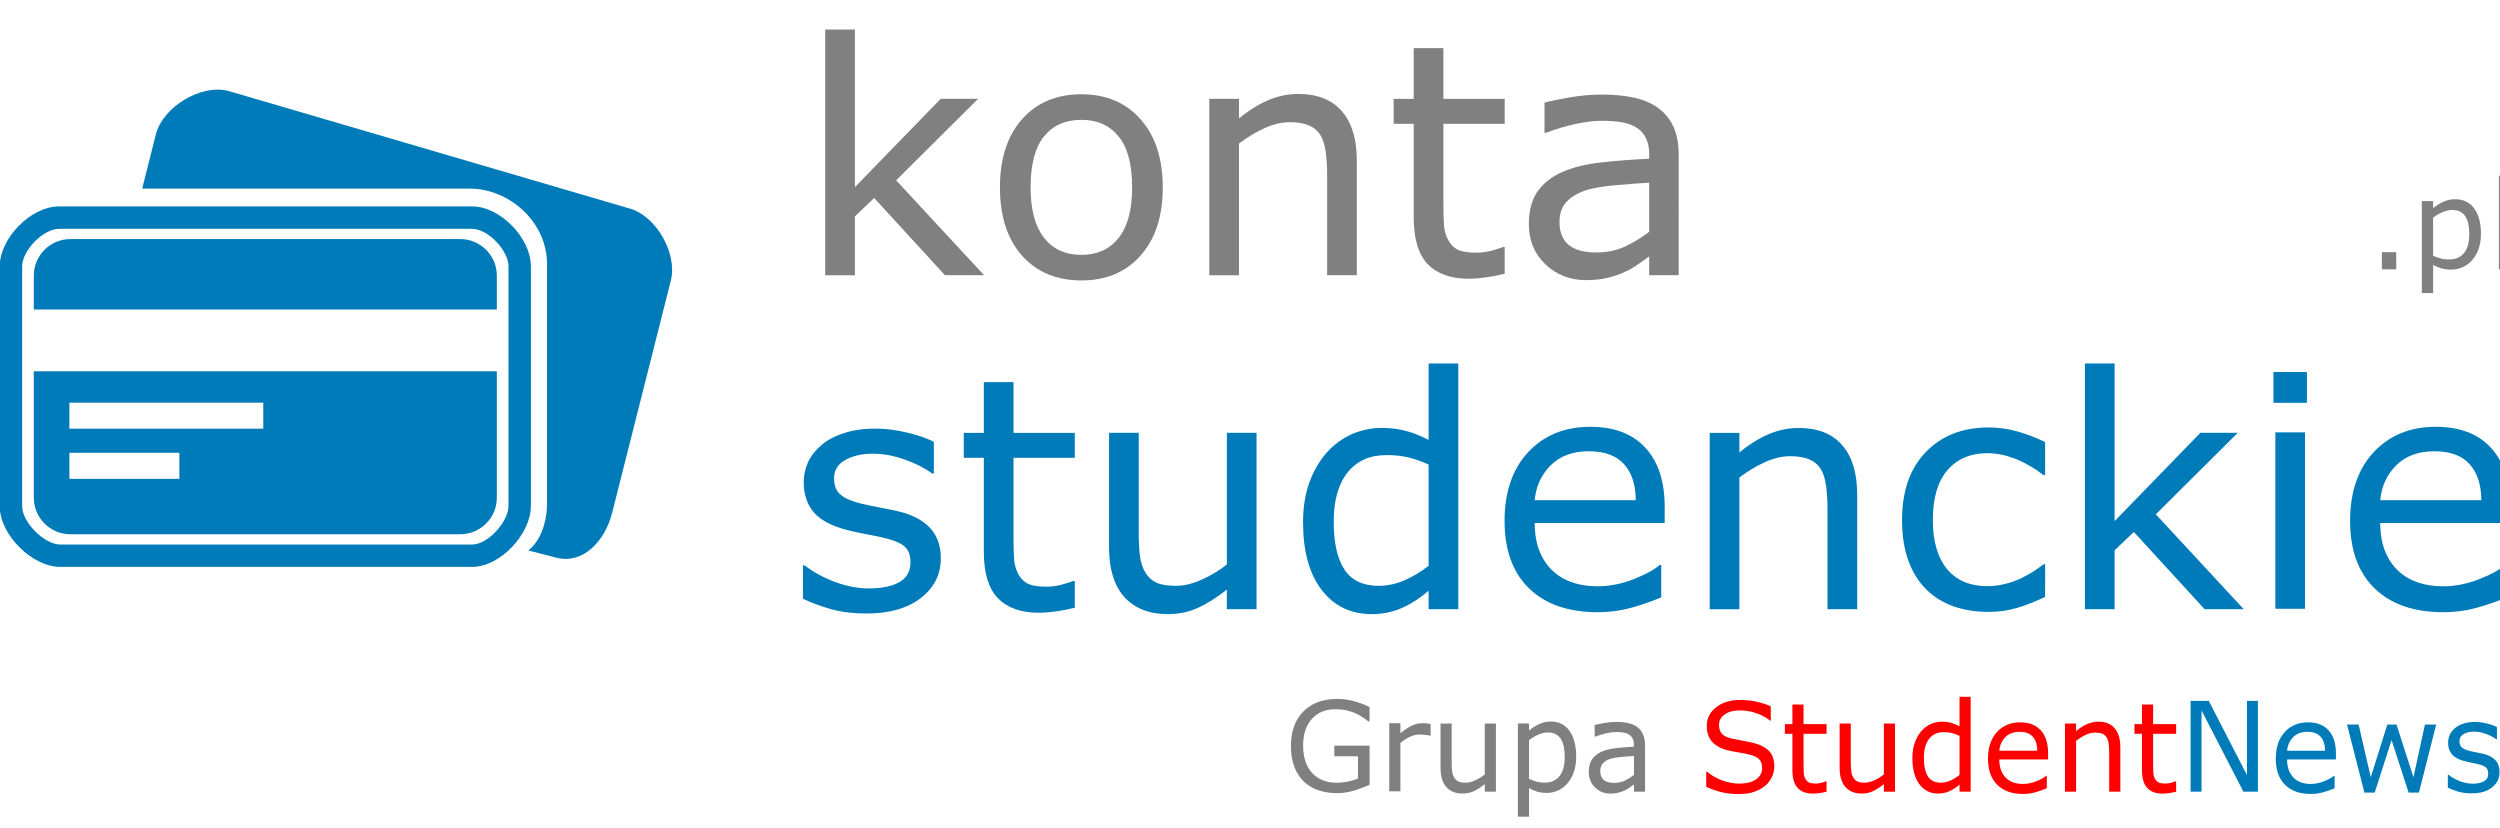 <?xml version="1.0" encoding="UTF-8"?>
<svg width="181.15" height="60" version="1.1" viewBox="0 0 181.15 60" xmlns="http://www.w3.org/2000/svg">
 <g transform="translate(1231.5 -4298.3)">
  <path d="m-1195.5 4325.2v9.17c0 1.453-1.188 2.641-2.642 2.641h-28.267c-1.453 0-2.641-1.188-2.641-2.641v-9.17zm-19.477-20.318 29.024 8.505c1.979 0.5 3.561 3.269 3.061 5.249l-4.253 16.831c-0.5 1.978-2.061 3.745-4.039 3.245l-2.036-0.526c0.857-0.658 1.315-1.951 1.359-3.229v-17.36c0.086-3.223-2.775-5.629-5.583-5.629h-23.754l0.993-3.931c0.5-1.978 3.25-3.654 5.229-3.154zm-12.245 8.375h29.937c2.041 0 4.254 2.297 4.254 4.338v17.36c0 2.04-2.214 4.422-4.254 4.422h-29.853c-2.04 0-4.38-2.34-4.38-4.38v-17.403c0-2.041 2.255-4.338 4.296-4.338zm29.937 1.624h-29.937c-1.144 0-2.671 1.571-2.671 2.715v17.403c0 1.144 1.612 2.756 2.755 2.756h29.853c1.143 0 2.63-1.655 2.63-2.798v-17.36c0-1.144-1.485-2.715-2.63-2.715zm-29.186 12.594h14.048v1.887h-14.048zm0 3.635h7.968v1.887h-7.968zm30.971-12.844c0-1.453-1.188-2.642-2.642-2.642h-28.267c-1.453 0-2.641 1.189-2.641 2.642v2.461h33.55v-2.461" fill="#007bba" fill-rule="evenodd"/>
  <g stroke-width="1px">
   <g transform="matrix(1.116 0 0 1.116 -3163.3 -2922.7)" fill="#808080" stop-color="#000000" aria-label="konta">
    <path d="m1794.9 6488.3h-2.543l-4.594-5.014-1.251 1.19v3.825h-1.928v-15.955h1.928v10.233l5.568-5.732h2.43l-5.322 5.291z"/>
    <path d="m1806.5 6482.6q0 2.799-1.436 4.419-1.435 1.62-3.845 1.62-2.43 0-3.866-1.62-1.425-1.62-1.425-4.419t1.425-4.419q1.436-1.63 3.866-1.63 2.41 0 3.845 1.63 1.436 1.62 1.436 4.419zm-1.989 0q0-2.225-0.872-3.302-0.872-1.087-2.42-1.087-1.569 0-2.44 1.087-0.861 1.077-0.861 3.302 0 2.153 0.872 3.271 0.872 1.107 2.43 1.107 1.538 0 2.41-1.097 0.882-1.107 0.882-3.281z"/>
    <path d="m1819.1 6488.3h-1.928v-6.521q0-0.79-0.092-1.477-0.092-0.697-0.338-1.087-0.256-0.431-0.738-0.636-0.482-0.215-1.251-0.215-0.79 0-1.651 0.39-0.861 0.39-1.651 0.995v8.552h-1.928v-11.454h1.928v1.271q0.902-0.749 1.866-1.169 0.964-0.42 1.979-0.42 1.856 0 2.83 1.118 0.974 1.118 0.974 3.22z"/>
    <path d="m1828.7 6488.2q-0.543 0.144-1.189 0.236-0.636 0.092-1.138 0.092-1.753 0-2.666-0.943t-0.913-3.025v-6.091h-1.302v-1.62h1.302v-3.292h1.928v3.292h3.978v1.62h-3.978v5.219q0 0.902 0.041 1.415 0.041 0.502 0.287 0.943 0.226 0.41 0.615 0.605 0.4 0.185 1.21 0.185 0.472 0 0.984-0.133 0.513-0.144 0.738-0.236h0.102z"/>
    <path d="m1840 6488.3h-1.917v-1.22q-0.256 0.174-0.697 0.492-0.431 0.308-0.841 0.492-0.482 0.236-1.107 0.39-0.625 0.164-1.466 0.164-1.548 0-2.625-1.025-1.077-1.025-1.077-2.615 0-1.302 0.554-2.102 0.564-0.81 1.6-1.272 1.046-0.462 2.512-0.625 1.466-0.164 3.148-0.246v-0.297q0-0.656-0.236-1.087-0.226-0.431-0.656-0.677-0.41-0.236-0.984-0.318t-1.2-0.082q-0.759 0-1.692 0.205-0.933 0.195-1.928 0.574h-0.103v-1.958q0.564-0.154 1.63-0.338 1.066-0.185 2.102-0.185 1.21 0 2.102 0.205 0.902 0.195 1.559 0.677 0.646 0.472 0.984 1.22 0.338 0.749 0.338 1.856zm-1.917-2.82v-3.189q-0.882 0.051-2.082 0.154-1.189 0.102-1.887 0.297-0.831 0.236-1.343 0.738-0.513 0.492-0.513 1.364 0 0.984 0.595 1.487 0.595 0.492 1.815 0.492 1.015 0 1.856-0.39 0.841-0.4 1.559-0.954z"/>
   </g>
   <g transform="matrix(1.116 0 0 1.116 -3647.1 -861.43)" fill="#808080" stop-color="#000000" aria-label=".pl">
    <path d="m2320.1 4640.9h-0.934v-1.113h0.934z"/>
    <path d="m2325.6 4638.6q0 0.531-0.152 0.973-0.152 0.438-0.43 0.742-0.258 0.289-0.609 0.449-0.348 0.156-0.738 0.156-0.34 0-0.617-0.074-0.273-0.074-0.559-0.23v1.828h-0.734v-5.973h0.734v0.457q0.293-0.246 0.656-0.41 0.367-0.168 0.781-0.168 0.789 0 1.227 0.598 0.441 0.594 0.441 1.652zm-0.758 0.02q0-0.789-0.27-1.18-0.27-0.391-0.828-0.391-0.316 0-0.637 0.137t-0.613 0.359v2.473q0.312 0.141 0.535 0.191 0.227 0.051 0.512 0.051 0.613 0 0.957-0.414 0.344-0.414 0.344-1.226z"/>
    <path d="m2327.5 4640.9h-0.734v-6.078h0.734z"/>
   </g>
   <g transform="matrix(1.116 0 0 1.116 -3761.6 -836.8)" fill="#007bba" stop-color="#000000" aria-label="studenckie">
    <path d="m2328.2 4637.6q0 1.569-1.302 2.574-1.292 1.005-3.538 1.005-1.272 0-2.338-0.297-1.056-0.308-1.774-0.666v-2.164h0.103q0.913 0.687 2.03 1.097 1.118 0.4 2.143 0.4 1.272 0 1.989-0.41 0.718-0.41 0.718-1.292 0-0.677-0.39-1.025-0.39-0.349-1.497-0.595-0.41-0.092-1.077-0.215-0.656-0.123-1.2-0.267-1.507-0.4-2.143-1.169-0.625-0.779-0.625-1.907 0-0.708 0.287-1.333 0.297-0.625 0.892-1.118 0.574-0.482 1.456-0.759 0.892-0.287 1.989-0.287 1.025 0 2.071 0.256 1.056 0.246 1.753 0.605v2.061h-0.102q-0.738-0.543-1.794-0.913-1.056-0.379-2.071-0.379-1.056 0-1.784 0.41-0.728 0.4-0.728 1.2 0 0.708 0.441 1.066 0.431 0.359 1.395 0.585 0.533 0.123 1.19 0.246 0.666 0.123 1.107 0.226 1.343 0.308 2.071 1.056 0.728 0.759 0.728 2.01z"/>
    <path d="m2336.9 4640.8q-0.543 0.143-1.19 0.236-0.636 0.092-1.138 0.092-1.753 0-2.666-0.943-0.913-0.943-0.913-3.025v-6.091h-1.302v-1.62h1.302v-3.292h1.928v3.292h3.978v1.62h-3.978v5.219q0 0.902 0.041 1.415 0.041 0.502 0.287 0.943 0.226 0.41 0.615 0.605 0.4 0.185 1.21 0.185 0.472 0 0.984-0.133 0.513-0.143 0.738-0.236h0.103z"/>
    <path d="m2348.7 4640.9h-1.928v-1.272q-0.974 0.769-1.866 1.179-0.892 0.41-1.969 0.41-1.805 0-2.809-1.097-1.005-1.107-1.005-3.24v-7.434h1.928v6.521q0 0.872 0.082 1.497 0.082 0.615 0.349 1.056 0.277 0.451 0.718 0.656 0.441 0.205 1.282 0.205 0.749 0 1.63-0.39 0.892-0.39 1.661-0.995v-8.552h1.928z"/>
    <path d="m2361.8 4640.9h-1.928v-1.2q-0.831 0.718-1.733 1.118-0.902 0.4-1.958 0.4-2.051 0-3.261-1.579-1.2-1.579-1.2-4.378 0-1.456 0.41-2.594 0.42-1.138 1.128-1.938 0.697-0.779 1.62-1.19 0.933-0.41 1.928-0.41 0.902 0 1.6 0.195 0.697 0.184 1.466 0.584v-4.963h1.928zm-1.928-2.82v-6.573q-0.779-0.349-1.395-0.482-0.615-0.133-1.343-0.133-1.62 0-2.522 1.128-0.902 1.128-0.902 3.199 0 2.041 0.697 3.107 0.697 1.056 2.235 1.056 0.82 0 1.661-0.359 0.841-0.369 1.569-0.943z"/>
    <path d="m2375.2 4635.3h-8.439q0 1.056 0.318 1.846 0.318 0.779 0.872 1.282 0.533 0.492 1.261 0.738 0.738 0.246 1.62 0.246 1.169 0 2.348-0.461 1.19-0.472 1.692-0.923h0.103v2.102q-0.974 0.41-1.989 0.687-1.015 0.277-2.133 0.277-2.851 0-4.45-1.538-1.6-1.548-1.6-4.389 0-2.81 1.528-4.46 1.538-1.651 4.04-1.651 2.317 0 3.568 1.354 1.261 1.353 1.261 3.845zm-1.877-1.477q-0.01-1.518-0.769-2.348-0.749-0.831-2.287-0.831-1.548 0-2.471 0.913-0.913 0.913-1.036 2.266z"/>
    <path d="m2387.7 4640.9h-1.928v-6.521q0-0.789-0.092-1.476-0.092-0.697-0.338-1.087-0.256-0.431-0.738-0.636-0.482-0.215-1.251-0.215-0.789 0-1.651 0.39-0.861 0.39-1.651 0.995v8.552h-1.928v-11.454h1.928v1.272q0.902-0.749 1.866-1.169 0.964-0.42 1.979-0.42 1.856 0 2.83 1.118 0.974 1.118 0.974 3.22z"/>
    <path d="m2399.9 4640.1q-0.964 0.461-1.835 0.718-0.861 0.256-1.835 0.256-1.241 0-2.276-0.359-1.036-0.369-1.774-1.107-0.749-0.738-1.159-1.866-0.41-1.128-0.41-2.635 0-2.81 1.538-4.409 1.548-1.6 4.081-1.6 0.984 0 1.928 0.277 0.954 0.277 1.743 0.677v2.143h-0.102q-0.882-0.687-1.825-1.056-0.933-0.369-1.825-0.369-1.641 0-2.594 1.107-0.943 1.097-0.943 3.23 0 2.071 0.923 3.189 0.933 1.107 2.615 1.107 0.585 0 1.189-0.154 0.605-0.154 1.087-0.4 0.42-0.215 0.79-0.451 0.369-0.246 0.585-0.42h0.102z"/>
    <path d="m2412.8 4640.9h-2.543l-4.594-5.014-1.251 1.189v3.825h-1.928v-15.955h1.928v10.233l5.568-5.732h2.43l-5.322 5.291z"/>
    <path d="m2416.9 4627.5h-2.174v-2h2.174zm-0.123 13.371h-1.928v-11.454h1.928z"/>
    <path d="m2430.1 4635.3h-8.439q0 1.056 0.318 1.846 0.318 0.779 0.872 1.282 0.533 0.492 1.261 0.738 0.738 0.246 1.62 0.246 1.169 0 2.348-0.461 1.19-0.472 1.692-0.923h0.102v2.102q-0.974 0.41-1.989 0.687-1.015 0.277-2.133 0.277-2.851 0-4.45-1.538-1.6-1.548-1.6-4.389 0-2.81 1.528-4.46 1.538-1.651 4.04-1.651 2.317 0 3.568 1.354 1.261 1.353 1.261 3.845zm-1.876-1.477q-0.01-1.518-0.769-2.348-0.749-0.831-2.287-0.831-1.548 0-2.471 0.913-0.913 0.913-1.036 2.266z"/>
   </g>
  </g>
  <g transform="matrix(.986 0 0 1.014 -2015.9 60.158)" stroke-width="1.166" aria-label="Grupa StudentNews">
   <g fill="#808080">
    <path d="m896.19 4235.7q-0.532 0.244-1.164 0.427-0.628 0.179-1.216 0.179-0.758 0-1.39-0.209t-1.076-0.628q-0.449-0.423-0.693-1.055-0.244-0.636-0.244-1.486 0-1.556 0.906-2.454 0.911-0.902 2.497-0.902 0.553 0 1.129 0.135 0.58 0.131 1.246 0.449v1.024h-0.079q-0.135-0.105-0.392-0.275-0.257-0.17-0.506-0.283-0.301-0.135-0.684-0.222-0.379-0.091-0.863-0.091-1.089 0-1.726 0.702-0.632 0.697-0.632 1.891 0 1.26 0.662 1.961 0.662 0.697 1.804 0.697 0.418 0 0.832-0.083 0.418-0.083 0.732-0.214v-1.591h-1.739v-0.758h2.593z"/>
    <path d="m900.67 4232.2h-0.044q-0.183-0.044-0.357-0.061-0.17-0.022-0.405-0.022-0.379 0-0.732 0.17-0.353 0.166-0.68 0.431v3.456h-0.819v-4.868h0.819v0.719q0.488-0.392 0.859-0.553 0.375-0.166 0.763-0.166 0.214 0 0.309 0.013 0.096 0.01 0.288 0.039z"/>
    <path d="m905.47 4236.2h-0.819v-0.54q-0.414 0.327-0.793 0.501t-0.837 0.174q-0.767 0-1.194-0.466-0.427-0.471-0.427-1.377v-3.159h0.819v2.772q0 0.37 0.035 0.636 0.035 0.261 0.148 0.449 0.118 0.192 0.305 0.279 0.187 0.087 0.545 0.087 0.318 0 0.693-0.166 0.379-0.166 0.706-0.423v-3.635h0.819z"/>
    <path d="m911.37 4233.7q0 0.593-0.17 1.085-0.17 0.488-0.479 0.828-0.288 0.323-0.68 0.501-0.388 0.174-0.824 0.174-0.379 0-0.689-0.083-0.305-0.083-0.623-0.257v2.039h-0.819v-6.663h0.819v0.51q0.327-0.275 0.732-0.458 0.41-0.187 0.872-0.187 0.88 0 1.368 0.667 0.492 0.662 0.492 1.843zm-0.845 0.022q0-0.88-0.301-1.316t-0.924-0.436q-0.353 0-0.71 0.152t-0.684 0.401v2.759q0.349 0.157 0.597 0.213 0.253 0.057 0.571 0.057 0.684 0 1.068-0.462 0.384-0.462 0.384-1.368z"/>
    <path d="m916.43 4236.2h-0.815v-0.519q-0.109 0.074-0.296 0.209-0.183 0.131-0.357 0.209-0.205 0.1-0.471 0.166-0.266 0.07-0.623 0.07-0.658 0-1.116-0.436-0.458-0.436-0.458-1.111 0-0.553 0.235-0.893 0.24-0.344 0.68-0.54 0.445-0.196 1.068-0.266 0.623-0.07 1.338-0.105v-0.126q0-0.279-0.1-0.462-0.096-0.183-0.279-0.288-0.174-0.1-0.418-0.135-0.244-0.035-0.51-0.035-0.323 0-0.719 0.087-0.397 0.083-0.819 0.244h-0.044v-0.832q0.24-0.065 0.693-0.144 0.453-0.078 0.893-0.078 0.514 0 0.893 0.087 0.384 0.083 0.662 0.288 0.275 0.201 0.418 0.519 0.144 0.318 0.144 0.789zm-0.815-1.198v-1.355q-0.375 0.022-0.885 0.065-0.506 0.044-0.802 0.126-0.353 0.1-0.571 0.314-0.218 0.209-0.218 0.58 0 0.418 0.253 0.632 0.253 0.209 0.771 0.209 0.431 0 0.789-0.166 0.357-0.17 0.662-0.405z"/>
   </g>
   <g fill="#f00">
    <path d="m925.93 4234.4q0 0.379-0.179 0.75-0.174 0.37-0.492 0.628-0.349 0.279-0.815 0.436-0.462 0.157-1.116 0.157-0.702 0-1.264-0.131-0.558-0.131-1.137-0.388v-1.081h0.061q0.492 0.41 1.137 0.632 0.645 0.222 1.212 0.222 0.802 0 1.246-0.301 0.449-0.301 0.449-0.802 0-0.431-0.214-0.636-0.209-0.205-0.641-0.318-0.327-0.087-0.71-0.144-0.379-0.057-0.806-0.144-0.863-0.183-1.281-0.623-0.414-0.445-0.414-1.155 0-0.815 0.689-1.333 0.689-0.523 1.748-0.523 0.684 0 1.255 0.131 0.571 0.131 1.011 0.323v1.02h-0.061q-0.37-0.314-0.976-0.519-0.601-0.209-1.233-0.209-0.693 0-1.116 0.288-0.418 0.288-0.418 0.741 0 0.405 0.209 0.636 0.209 0.231 0.737 0.353 0.279 0.061 0.793 0.148 0.514 0.087 0.872 0.179 0.723 0.192 1.089 0.58 0.366 0.388 0.366 1.085z"/>
    <path d="m929.77 4236.2q-0.231 0.061-0.506 0.1-0.27 0.039-0.484 0.039-0.745 0-1.133-0.401-0.388-0.401-0.388-1.286v-2.589h-0.553v-0.689h0.553v-1.399h0.819v1.399h1.691v0.689h-1.691v2.218q0 0.384 0.017 0.601 0.017 0.213 0.122 0.401 0.096 0.174 0.261 0.257 0.17 0.078 0.514 0.078 0.2 0 0.418-0.057 0.218-0.061 0.314-0.1h0.044z"/>
    <path d="m934.8 4236.2h-0.819v-0.54q-0.414 0.327-0.793 0.501t-0.837 0.174q-0.767 0-1.194-0.466-0.427-0.471-0.427-1.377v-3.159h0.819v2.772q0 0.37 0.035 0.636 0.035 0.261 0.148 0.449 0.118 0.192 0.305 0.279 0.187 0.087 0.545 0.087 0.318 0 0.693-0.166 0.379-0.166 0.706-0.423v-3.635h0.819z"/>
    <path d="m940.36 4236.2h-0.819v-0.51q-0.353 0.305-0.737 0.475-0.384 0.17-0.832 0.17-0.872 0-1.386-0.671-0.51-0.671-0.51-1.861 0-0.619 0.174-1.103 0.179-0.484 0.479-0.824 0.296-0.331 0.689-0.505 0.397-0.174 0.819-0.174 0.384 0 0.68 0.083 0.296 0.078 0.623 0.248v-2.109h0.819zm-0.819-1.198v-2.793q-0.331-0.148-0.593-0.205-0.261-0.057-0.571-0.057-0.689 0-1.072 0.479-0.384 0.479-0.384 1.36 0 0.867 0.296 1.321 0.296 0.449 0.95 0.449 0.349 0 0.706-0.152 0.357-0.157 0.667-0.401z"/>
    <path d="m946.05 4233.9h-3.587q0 0.449 0.135 0.784 0.135 0.331 0.37 0.545 0.227 0.209 0.536 0.314 0.314 0.105 0.689 0.105 0.497 0 0.998-0.196 0.506-0.201 0.719-0.392h0.044v0.893q-0.414 0.174-0.845 0.292-0.431 0.118-0.906 0.118-1.212 0-1.891-0.654-0.68-0.658-0.68-1.865 0-1.194 0.649-1.896 0.654-0.702 1.717-0.702 0.985 0 1.517 0.575 0.536 0.575 0.536 1.634zm-0.798-0.627q-4e-3 -0.645-0.327-0.998-0.318-0.353-0.972-0.353-0.658 0-1.05 0.388-0.388 0.388-0.44 0.963z"/>
    <path d="m951.36 4236.2h-0.819v-2.772q0-0.336-0.039-0.628-0.039-0.296-0.144-0.462-0.109-0.183-0.314-0.27-0.205-0.091-0.532-0.091-0.336 0-0.702 0.166t-0.702 0.423v3.635h-0.819v-4.868h0.819v0.54q0.384-0.318 0.793-0.497 0.41-0.179 0.841-0.179 0.789 0 1.203 0.475 0.414 0.475 0.414 1.368z"/>
    <path d="m955.46 4236.2q-0.231 0.061-0.506 0.1-0.27 0.039-0.484 0.039-0.745 0-1.133-0.401-0.388-0.401-0.388-1.286v-2.589h-0.553v-0.689h0.553v-1.399h0.819v1.399h1.691v0.689h-1.691v2.218q0 0.384 0.017 0.601 0.017 0.213 0.122 0.401 0.096 0.174 0.261 0.257 0.17 0.078 0.514 0.078 0.2 0 0.418-0.057 0.218-0.061 0.314-0.1h0.044z"/>
   </g>
   <g fill="#007bba">
    <path d="m961.47 4236.2h-1.068l-3.077-5.805v5.805h-0.806v-6.489h1.338l2.807 5.299v-5.299h0.806z"/>
    <path d="m967.2 4233.9h-3.587q0 0.449 0.135 0.784 0.135 0.331 0.37 0.545 0.227 0.209 0.536 0.314 0.314 0.105 0.689 0.105 0.497 0 0.998-0.196 0.506-0.201 0.719-0.392h0.044v0.893q-0.414 0.174-0.845 0.292-0.431 0.118-0.906 0.118-1.212 0-1.891-0.654-0.68-0.658-0.68-1.865 0-1.194 0.649-1.896 0.654-0.702 1.717-0.702 0.985 0 1.517 0.575 0.536 0.575 0.536 1.634zm-0.798-0.627q-4e-3 -0.645-0.327-0.998-0.318-0.353-0.972-0.353-0.658 0-1.05 0.388-0.388 0.388-0.44 0.963z"/>
    <path d="m974.57 4231.4-1.268 4.868h-0.758l-1.251-3.752-1.242 3.752h-0.754l-1.281-4.868h0.854l0.893 3.77 1.216-3.77h0.675l1.246 3.77 0.845-3.77z"/>
    <path d="m979.23 4234.8q0 0.667-0.553 1.094-0.549 0.427-1.504 0.427-0.54 0-0.994-0.126-0.449-0.131-0.754-0.283v-0.919h0.044q0.388 0.292 0.863 0.466 0.475 0.17 0.911 0.17 0.54 0 0.845-0.174 0.305-0.174 0.305-0.549 0-0.288-0.166-0.436t-0.636-0.253q-0.174-0.039-0.458-0.092-0.279-0.052-0.51-0.113-0.641-0.17-0.911-0.497-0.266-0.331-0.266-0.811 0-0.301 0.122-0.567 0.126-0.266 0.379-0.475 0.244-0.205 0.619-0.323 0.379-0.122 0.845-0.122 0.436 0 0.88 0.109 0.449 0.105 0.745 0.257v0.876h-0.044q-0.314-0.231-0.763-0.388-0.449-0.161-0.88-0.161-0.449 0-0.758 0.174-0.309 0.17-0.309 0.51 0 0.301 0.187 0.453 0.183 0.152 0.593 0.248 0.227 0.052 0.506 0.105 0.283 0.052 0.471 0.096 0.571 0.131 0.88 0.449 0.309 0.323 0.309 0.854z"/>
   </g>
  </g>
 </g>
</svg>

